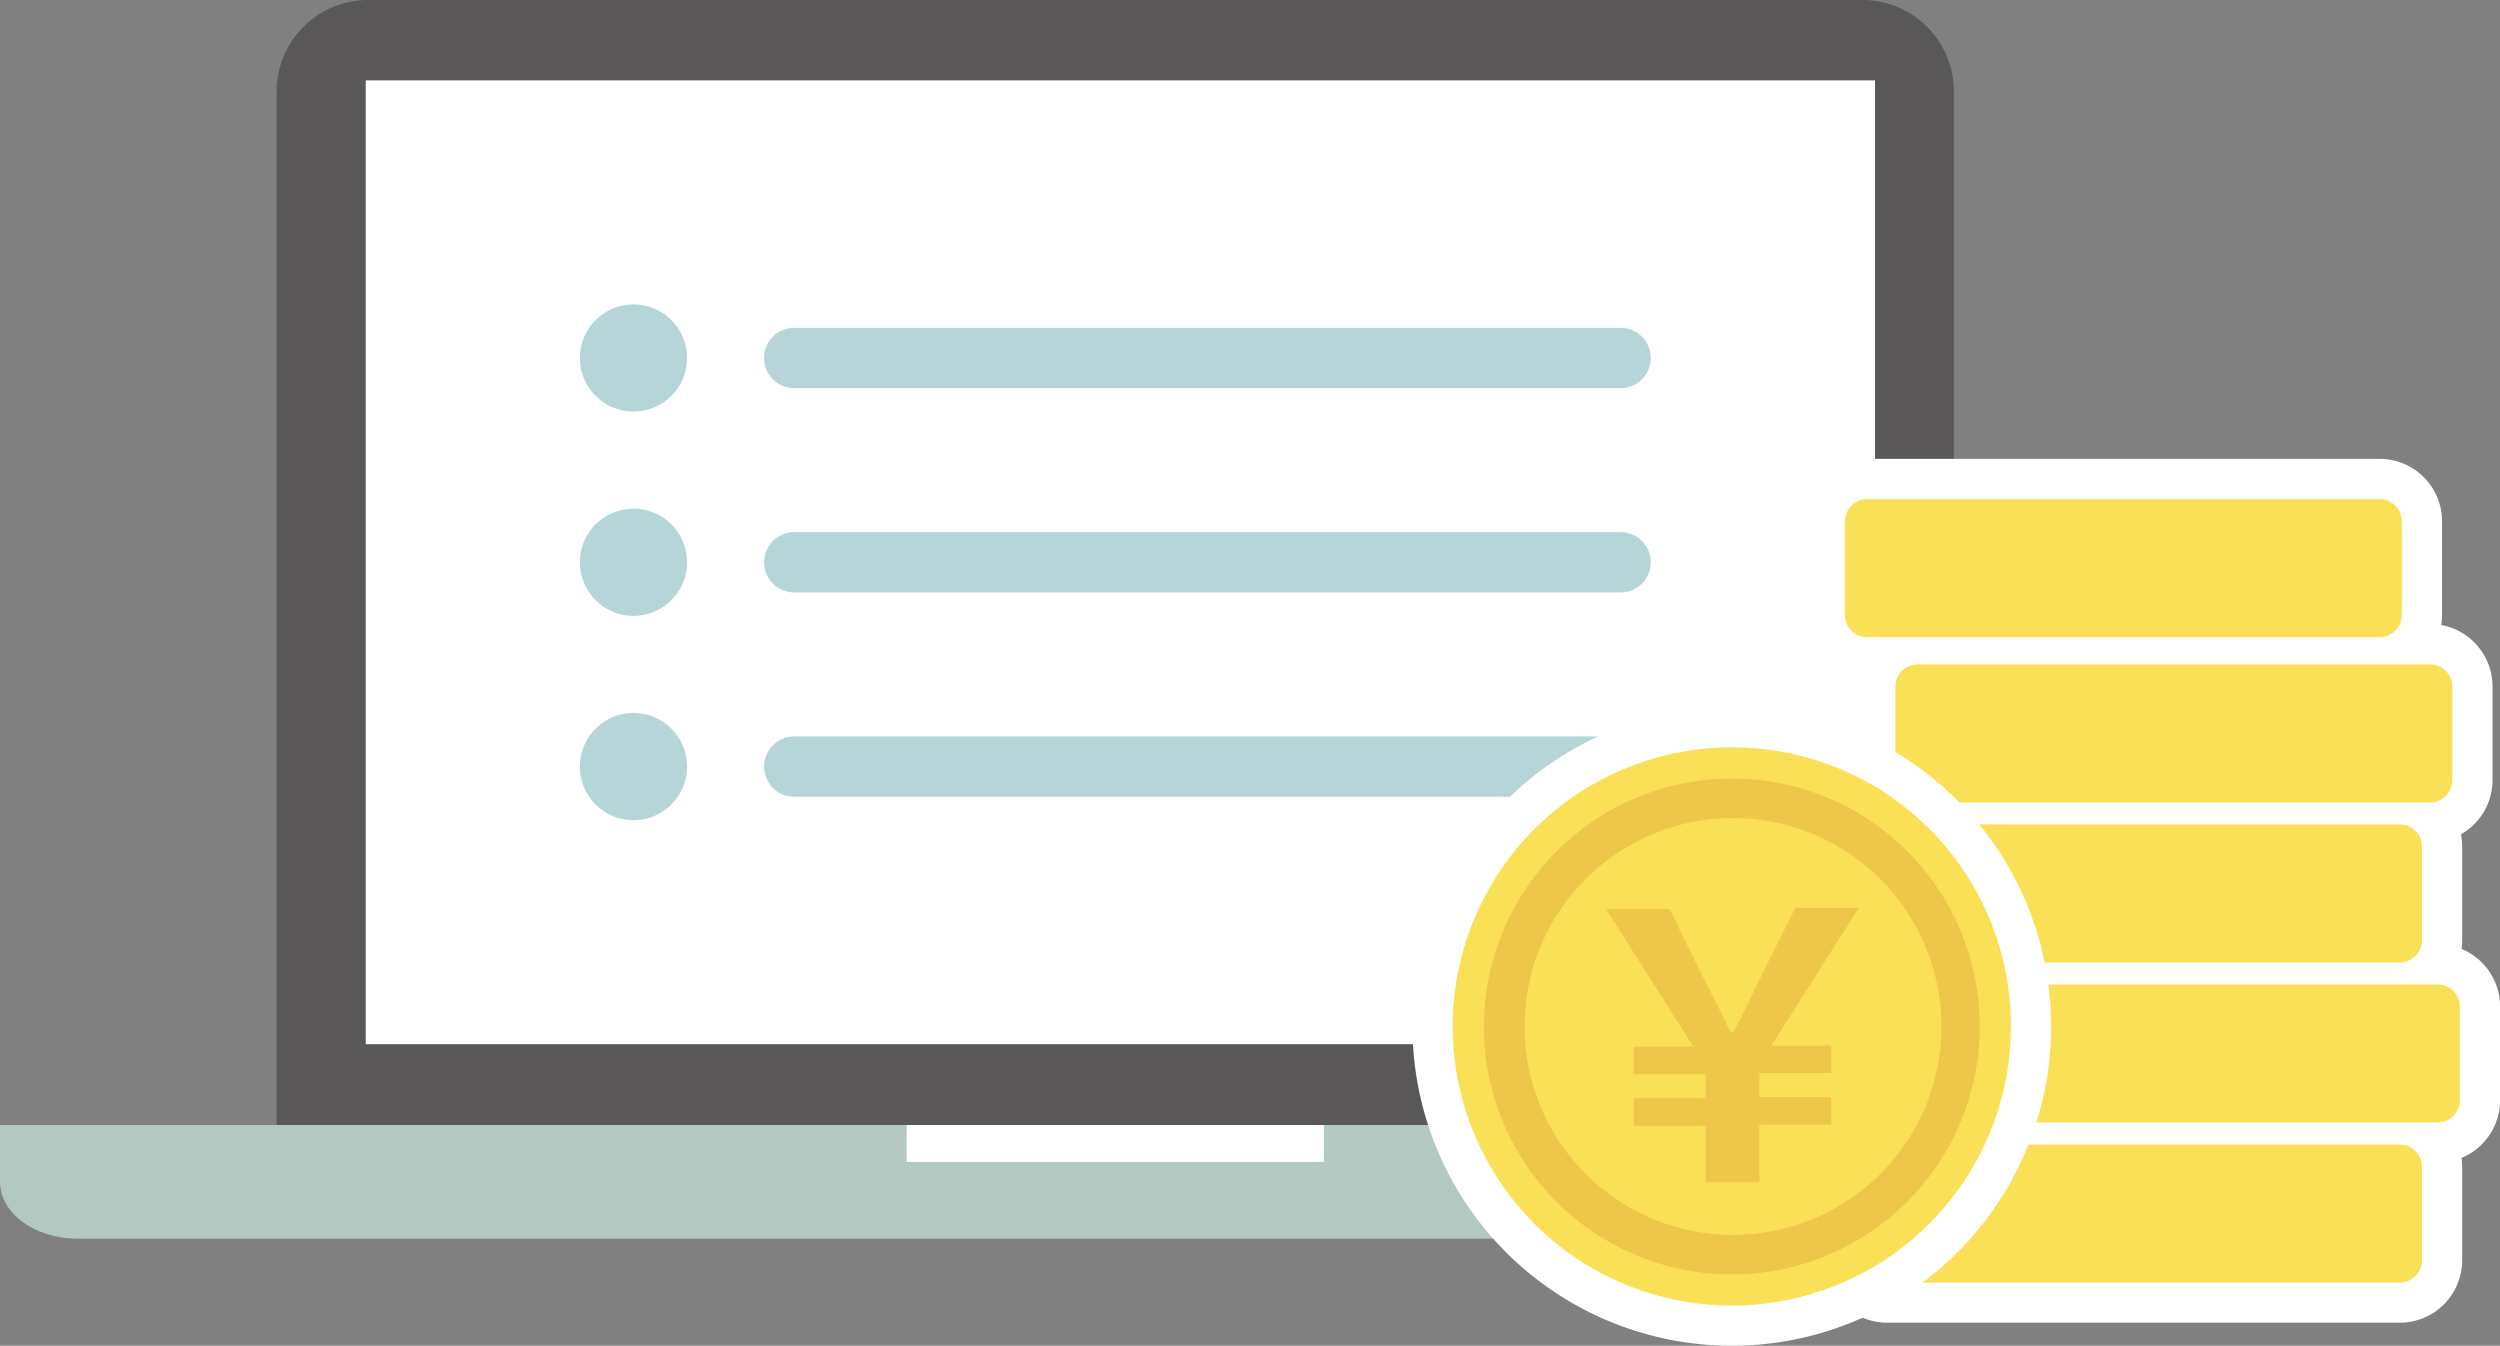 <svg xmlns="http://www.w3.org/2000/svg" width="124.348" height="66.936" viewBox="0 0 124.348 66.936">
  <rect x="0" y="0" width="124.348" height="66.936" fill="#808080" stroke="none"/>
  <g id="グループ_42253" data-name="グループ 42253" transform="translate(-85.655 -413.553)">
    <g id="グループ_41191" data-name="グループ 41191">
      <path id="パス_42552" data-name="パス 42552" d="M178.308,413.553h-74.36a4.553,4.553,0,0,0-4.534,4.549v51.406h83.425V418.1A4.552,4.552,0,0,0,178.308,413.553Z" fill="#595757"/>
      <path id="パス_42553" data-name="パス 42553" d="M192.764,469.511H85.655v2.826c0,1.556,1.727,2.825,3.838,2.825H192.764c2.111,0,3.839-1.272,3.839-2.825v-2.826Z" fill="#b3c8c1"/>
      <path id="パス_42554" data-name="パス 42554" d="M178.919,417.551H103.846V465.49h75.073Z" fill="#fff"/>
      <path id="パス_42555" data-name="パス 42555" d="M151.506,469.511H130.752v1.834h20.754Z" fill="#fff"/>
    </g>
    <g id="グループ_42243" data-name="グループ 42243">
      <g id="グループ_42240" data-name="グループ 42240">
        <path id="パス_43322" data-name="パス 43322" d="M166.261,432.859h-41.1a1.5,1.5,0,1,1,0-3h41.1a1.5,1.5,0,0,1,0,3Z" fill="#b6d5d8"/>
        <circle id="楕円形_401" data-name="楕円形 401" cx="2.667" cy="2.667" r="2.667" transform="translate(114.496 428.692)" fill="#b6d5d8"/>
      </g>
      <g id="グループ_42241" data-name="グループ 42241">
        <path id="パス_43323" data-name="パス 43323" d="M166.261,443.02h-41.1a1.5,1.5,0,1,1,0-3h41.1a1.5,1.5,0,0,1,0,3Z" fill="#b6d5d8"/>
        <circle id="楕円形_402" data-name="楕円形 402" cx="2.667" cy="2.667" r="2.667" transform="translate(114.496 438.853)" fill="#b6d5d8"/>
      </g>
      <g id="グループ_42242" data-name="グループ 42242">
        <path id="パス_43324" data-name="パス 43324" d="M166.261,453.182h-41.1a1.5,1.5,0,1,1,0-3h41.1a1.5,1.5,0,0,1,0,3Z" fill="#b6d5d8"/>
        <circle id="楕円形_403" data-name="楕円形 403" cx="2.667" cy="2.667" r="2.667" transform="translate(114.496 449.015)" fill="#b6d5d8"/>
      </g>
    </g>
    <g id="グループ_42252" data-name="グループ 42252">
      <g id="グループ_42249" data-name="グループ 42249">
        <g id="グループ_42244" data-name="グループ 42244">
          <path id="パス_43325" data-name="パス 43325" d="M179.526,479.343a3.106,3.106,0,0,1-3.108-3.1v-4.667a3.107,3.107,0,0,1,3.108-3.1h25.487a3.107,3.107,0,0,1,3.108,3.1v4.667a3.107,3.107,0,0,1-3.108,3.1Z" fill="#fff"/>
        </g>
        <g id="グループ_42245" data-name="グループ 42245">
          <path id="パス_43326" data-name="パス 43326" d="M181.408,471.382a3.107,3.107,0,0,1-3.108-3.1v-4.667a3.107,3.107,0,0,1,3.108-3.1H206.9a3.107,3.107,0,0,1,3.108,3.1v4.667a3.107,3.107,0,0,1-3.108,3.1Z" fill="#fff"/>
        </g>
        <g id="グループ_42246" data-name="グループ 42246">
          <path id="パス_43327" data-name="パス 43327" d="M179.526,463.42a3.107,3.107,0,0,1-3.108-3.1v-4.667a3.106,3.106,0,0,1,3.108-3.1h25.487a3.106,3.106,0,0,1,3.108,3.1v4.667a3.107,3.107,0,0,1-3.108,3.1Z" fill="#fff"/>
        </g>
        <g id="グループ_42247" data-name="グループ 42247">
          <path id="パス_43328" data-name="パス 43328" d="M181.036,455.458a3.106,3.106,0,0,1-3.108-3.1v-4.667a3.107,3.107,0,0,1,3.108-3.1h25.486a3.107,3.107,0,0,1,3.109,3.1v4.667a3.107,3.107,0,0,1-3.109,3.1Z" fill="#fff"/>
        </g>
        <g id="グループ_42248" data-name="グループ 42248">
          <path id="パス_43329" data-name="パス 43329" d="M178.526,447.243a3.107,3.107,0,0,1-3.108-3.1v-4.667a3.107,3.107,0,0,1,3.108-3.1h25.487a3.107,3.107,0,0,1,3.108,3.1v4.667a3.107,3.107,0,0,1-3.108,3.1Z" fill="#fff"/>
        </g>
      </g>
      <g id="グループ_42250" data-name="グループ 42250">
        <path id="パス_43330" data-name="パス 43330" d="M179.526,470.48h25.487a1.106,1.106,0,0,1,1.108,1.1v4.667a1.106,1.106,0,0,1-1.108,1.1H179.526a1.106,1.106,0,0,1-1.108-1.1v-4.667A1.106,1.106,0,0,1,179.526,470.48Z" fill="#f9e057"/>
        <path id="パス_43331" data-name="パス 43331" d="M181.408,462.518H206.9a1.106,1.106,0,0,1,1.108,1.1v4.667a1.107,1.107,0,0,1-1.108,1.1H181.408a1.107,1.107,0,0,1-1.108-1.1v-4.667A1.106,1.106,0,0,1,181.408,462.518Z" fill="#f9e057"/>
        <path id="パス_43332" data-name="パス 43332" d="M179.526,454.557h25.487a1.106,1.106,0,0,1,1.108,1.1v4.667a1.106,1.106,0,0,1-1.108,1.1H179.526a1.106,1.106,0,0,1-1.108-1.1v-4.667A1.106,1.106,0,0,1,179.526,454.557Z" fill="#f9e057"/>
        <path id="パス_43333" data-name="パス 43333" d="M181.036,446.6h25.487a1.106,1.106,0,0,1,1.108,1.1v4.667a1.106,1.106,0,0,1-1.108,1.1H181.036a1.106,1.106,0,0,1-1.108-1.1v-4.667A1.106,1.106,0,0,1,181.036,446.6Z" fill="#f9e057"/>
        <path id="パス_43334" data-name="パス 43334" d="M178.526,438.379h25.487a1.107,1.107,0,0,1,1.108,1.1v4.667a1.106,1.106,0,0,1-1.108,1.1H178.526a1.106,1.106,0,0,1-1.108-1.1v-4.667A1.107,1.107,0,0,1,178.526,438.379Z" fill="#f9e057"/>
      </g>
      <path id="パス_43335" data-name="パス 43335" d="M171.794,448.726a15.882,15.882,0,1,0,15.881,15.882A15.87,15.87,0,0,0,171.794,448.726Z" fill="#fff"/>
      <g id="グループ_42251" data-name="グループ 42251">
        <path id="パス_43336" data-name="パス 43336" d="M171.794,450.726a13.882,13.882,0,1,0,13.881,13.882A13.845,13.845,0,0,0,171.794,450.726Z" fill="#f9e057" fill-rule="evenodd"/>
        <path id="パス_43337" data-name="パス 43337" d="M171.794,452.275a12.333,12.333,0,1,1-12.333,12.333A12.357,12.357,0,0,1,171.794,452.275Z" fill="#eec74a" fill-rule="evenodd"/>
        <path id="パス_43338" data-name="パス 43338" d="M171.853,454.241a10.367,10.367,0,1,0,10.367,10.367A10.374,10.374,0,0,0,171.853,454.241Z" fill="#f9e057" fill-rule="evenodd"/>
        <path id="パス_43339" data-name="パス 43339" d="M170.483,472.353h2.681v-2.86h3.575v-1.37h-3.575v-1.192h3.575v-1.37H173.76l4.349-6.851h-3.158l-1.668,3.336c-.655,1.37-.893,1.906-1.43,2.86h-.119c-.476-1.013-.715-1.49-1.43-2.86l-1.608-3.277h-3.158l4.349,6.852h-2.978v1.37h3.574v1.191h-3.574v1.371h3.574Z" fill="#eec74a"/>
      </g>
    </g>
  </g>
</svg>
